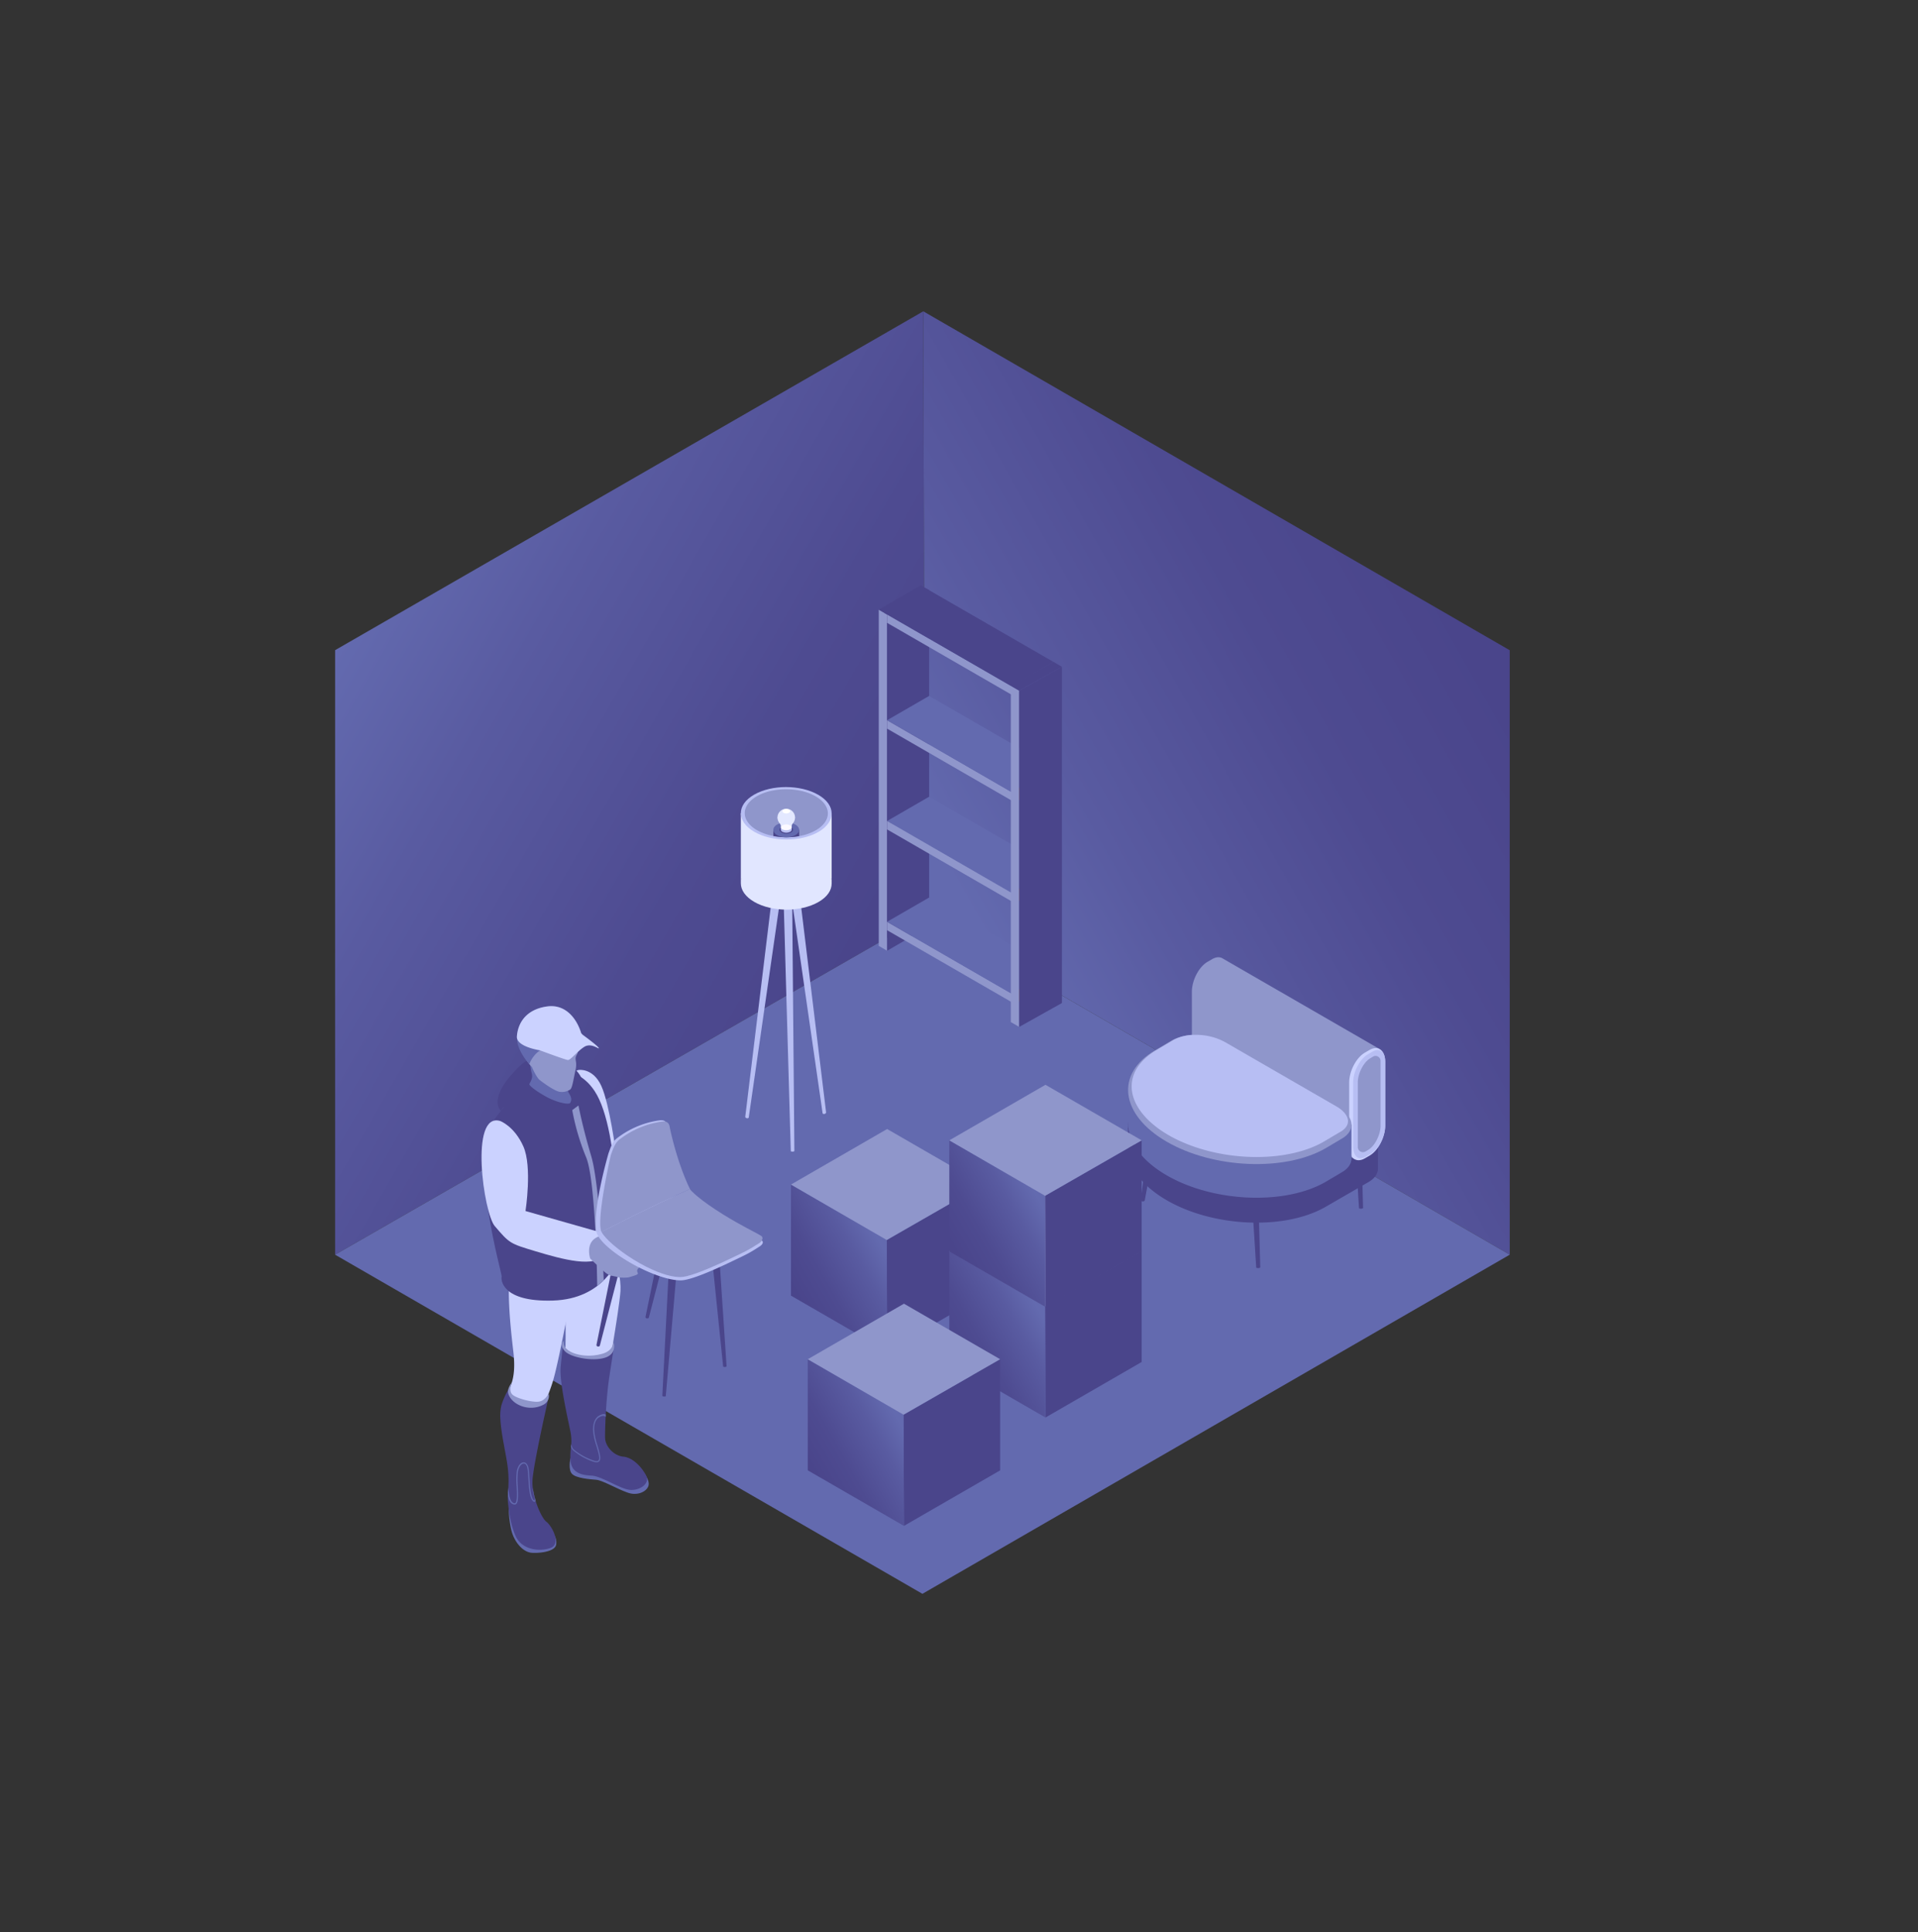 <svg xmlns="http://www.w3.org/2000/svg" xmlns:xlink="http://www.w3.org/1999/xlink" viewBox="0 0 992.13 999.41"><rect x="0" y="0" width="992.13" height="999.41" fill="#333333" stroke="none"/><defs><style>.fe212359-d38a-4b1a-93bc-0ed566ccf1a4{fill:url(#b1479f56-f130-4b46-9a59-d79fb6a7d002);}.b905c6c7-70a1-498f-8ae8-0e81156e128c{fill:url(#af04b9d4-9bd9-4bb5-8dee-4c501b4d3783);}.bef292f5-978e-41ae-9a85-35494c3640b0{fill:#636aaf;}.b793e9c2-db06-4acb-9682-193fad46dcbc{fill:#8f96cb;}.bd420b99-5d0b-4c2f-8162-e046cca7554f{fill:#4a458b;}.e5982734-893a-49ce-b3f7-6299557eac0e{fill:#9a6c60;}.aa0f738d-24ef-4983-8d1b-a513bb4d493c{fill:#e3e5ef;}.ac0de368-a952-4321-8191-efe7442040c0{fill:#cbd2ff;}.fae4bb80-b835-4d5e-b119-9663847856a0{fill:#b7bef3;}.b7d9147f-6ad1-4712-b59e-6b65157da402{fill:#89705e;}.fb4fa9cc-5bf1-4023-a699-2f623e5c7ac7{fill:#917764;}.e79a05db-6076-4c84-9616-d4f81295ad00{isolation:isolate;}.b2cffbbd-ca93-4715-ae81-5449df10ff5c{fill:#c4a087;}.bb761b05-be1f-4232-8ebc-2a2ad5a517fd{fill:#e1e6ff;}.e6a89c1e-111e-4379-a305-fa95ec1aa0ea{fill:#e3e8ff;}.ac335763-c346-4a63-a7fe-f4feb6036ece{fill:#fbf9ff;}.b4a260c5-6a74-4dee-ba05-02c20669c0e5{fill:#fff;}.e6a46e8f-9c18-4c3e-ae84-97cc0aa345d9{fill:#274f8a;}.acfb2816-e098-40e6-a342-9a4d6db3a287{fill:#907563;}.a38928ac-2f38-4ec0-b6eb-3e47b03716c6{fill:#7b6454;}.fce01dbe-be53-44e4-9e6d-5b9d3a3527d1{fill:#5b72ff;}.af9b2e64-f06f-4fad-b931-5e7d643bc956{fill:url(#e3a3d226-c3e9-4a98-a603-66016220a676);}.b4ea28b2-95c3-4344-ab42-5b6dad3583f8{fill:url(#b666d543-045d-4daa-b5e9-6b76e7266ea3);}.bd0a9c26-bbd9-4bad-9d6a-a2fc242abd5f{fill:url(#a8fb2a3b-bee2-4d11-b3ce-e7c865233146);}.e14c3b2b-9c1b-4c78-9a46-ecedce089636{fill:url(#f4863127-f99b-47bb-a251-afa2c9911cfc);}</style><linearGradient id="b1479f56-f130-4b46-9a59-d79fb6a7d002" x1="3490.74" y1="13356.27" x2="3333.96" y2="13086.2" gradientTransform="translate(9883.36 10144.2) rotate(150)" gradientUnits="userSpaceOnUse"><stop offset="0" stop-color="#636aaf"/><stop offset="0.27" stop-color="#595ba1"/><stop offset="0.68" stop-color="#4e4b91"/><stop offset="1" stop-color="#4a458b"/></linearGradient><linearGradient id="af04b9d4-9bd9-4bb5-8dee-4c501b4d3783" x1="2994.46" y1="13059.99" x2="3288.32" y2="13062.85" gradientTransform="translate(9883.36 10144.2) rotate(150)" gradientUnits="userSpaceOnUse"><stop offset="0" stop-color="#4a458b"/><stop offset="0.32" stop-color="#4e4b91"/><stop offset="0.73" stop-color="#595ba1"/><stop offset="1" stop-color="#636aaf"/></linearGradient><linearGradient id="e3a3d226-c3e9-4a98-a603-66016220a676" x1="4618.4" y1="10376.96" x2="4669.26" y2="10377.46" gradientTransform="translate(-8776.78 -6008.95) rotate(-30)" xlink:href="#af04b9d4-9bd9-4bb5-8dee-4c501b4d3783"/><linearGradient id="b666d543-045d-4daa-b5e9-6b76e7266ea3" x1="4672.18" y1="10447.63" x2="4723.05" y2="10448.12" gradientTransform="translate(-8776.78 -6008.95) rotate(-30)" xlink:href="#af04b9d4-9bd9-4bb5-8dee-4c501b4d3783"/><linearGradient id="a8fb2a3b-bee2-4d11-b3ce-e7c865233146" x1="4700.77" y1="10398.11" x2="4751.63" y2="10398.61" gradientTransform="translate(-8776.78 -6008.95) rotate(-30)" xlink:href="#af04b9d4-9bd9-4bb5-8dee-4c501b4d3783"/><linearGradient id="f4863127-f99b-47bb-a251-afa2c9911cfc" x1="4580.75" y1="10459.56" x2="4631.62" y2="10460.05" gradientTransform="translate(-8776.78 -6008.95) rotate(-30)" xlink:href="#af04b9d4-9bd9-4bb5-8dee-4c501b4d3783"/></defs><title>8 SchritteIcons</title><g id="ba90117d-66de-4909-b27a-93b1e83fad5e" data-name="Ebene 3"><polygon class="fe212359-d38a-4b1a-93bc-0ed566ccf1a4" points="173.35 336.28 173.34 648.96 478.45 473.87 477.59 161.02 173.35 336.28"/><polygon class="b905c6c7-70a1-498f-8ae8-0e81156e128c" points="780.94 336.32 477.59 161.02 478.45 473.87 780.94 648.96 780.94 336.32"/><polygon class="bef292f5-978e-41ae-9a85-35494c3640b0" points="478.44 473.87 780.94 648.96 477.14 824.36 173.34 648.96 478.44 473.87"/><polygon class="b793e9c2-db06-4acb-9682-193fad46dcbc" points="454.56 315.33 458.89 317.83 458.89 491.75 454.56 489.25 454.56 315.33"/><polygon class="bd420b99-5d0b-4c2f-8162-e046cca7554f" points="476.29 302.71 480.62 305.21 458.89 317.83 454.56 315.33 476.29 302.71"/><polygon class="bd420b99-5d0b-4c2f-8162-e046cca7554f" points="480.62 305.21 458.89 317.83 458.89 491.75 480.62 479.13 480.62 305.21"/><polygon class="b793e9c2-db06-4acb-9682-193fad46dcbc" points="458.87 476.77 523.23 513.93 523.23 518.29 458.87 481.13 458.87 476.77"/><polygon class="bef292f5-978e-41ae-9a85-35494c3640b0" points="480.62 464.22 544.98 501.38 523.23 513.93 458.87 476.77 480.62 464.22"/><polygon class="e5982734-893a-49ce-b3f7-6299557eac0e" points="544.98 501.38 523.23 513.93 523.23 520.37 544.98 507.81 544.98 501.38"/><polygon class="bef292f5-978e-41ae-9a85-35494c3640b0" points="480.62 412.08 544.98 449.24 520.14 463.58 458.87 424.64 480.62 412.08"/><polygon class="e5982734-893a-49ce-b3f7-6299557eac0e" points="544.98 449.24 523.23 461.8 523.23 468.23 544.98 455.67 544.98 449.24"/><polygon class="b793e9c2-db06-4acb-9682-193fad46dcbc" points="458.87 372.51 523.23 409.67 523.23 414.03 458.87 376.87 458.87 372.51"/><polygon class="b793e9c2-db06-4acb-9682-193fad46dcbc" points="458.87 424.64 523.23 461.8 523.23 466.16 458.87 429 458.87 424.64"/><polygon class="bef292f5-978e-41ae-9a85-35494c3640b0" points="480.62 359.95 544.98 397.11 523.23 409.67 458.87 372.51 480.62 359.95"/><polygon class="e5982734-893a-49ce-b3f7-6299557eac0e" points="544.98 397.11 523.23 409.67 523.23 416.1 544.98 403.54 544.98 397.11"/><polygon class="b793e9c2-db06-4acb-9682-193fad46dcbc" points="458.87 317.79 523.23 354.95 523.23 359.31 458.87 322.15 458.87 317.79"/><polygon class="bd420b99-5d0b-4c2f-8162-e046cca7554f" points="479.29 304.49 544.98 342.39 523.23 354.95 457.53 317.05 479.29 304.49"/><polygon class="b793e9c2-db06-4acb-9682-193fad46dcbc" points="522.87 354.73 527.2 357.23 527.2 531.15 522.87 528.65 522.87 354.73"/><polygon class="bd420b99-5d0b-4c2f-8162-e046cca7554f" points="544.98 342.37 549.31 344.87 527.2 357.23 522.87 354.73 544.98 342.37"/><polygon class="bd420b99-5d0b-4c2f-8162-e046cca7554f" points="549.31 344.87 527.2 357.23 527.2 531.15 549.31 518.79 549.31 344.87"/><path class="bd420b99-5d0b-4c2f-8162-e046cca7554f" d="M590.09,620.45l8.22-62.17a1.94,1.94,0,0,0,1,1.84A3.17,3.17,0,0,0,603,560a1.57,1.57,0,0,0,.49-.87l-11.32,61.67a.6.6,0,0,1-.2.35,1.27,1.27,0,0,1-1.46.06A.8.8,0,0,1,590.09,620.45Z"/><path class="aa0f738d-24ef-4983-8d1b-a513bb4d493c" d="M599.35,560.12A3.17,3.17,0,0,0,603,560c.86-.81.63-2.05-.53-2.78a3.15,3.15,0,0,0-3.65.14C598,558.15,598.19,559.39,599.35,560.12Z"/><path class="bd420b99-5d0b-4c2f-8162-e046cca7554f" d="M644.85,568.44a6.44,6.44,0,0,0,3.69,0c.63-.2,1-.48,1-.74l2.36,87.79c0,.11-.13.22-.38.3a2.57,2.57,0,0,1-1.48,0c-.16-.06-.24-.14-.24-.21l-5.5-87.66C644.26,568.1,644.45,568.29,644.85,568.44Z"/><path class="aa0f738d-24ef-4983-8d1b-a513bb4d493c" d="M644.85,568.44a6.44,6.44,0,0,0,3.69,0c1.11-.36,1.27-.94.35-1.29a6.53,6.53,0,0,0-3.69,0C644.08,567.51,643.92,568.09,644.85,568.44Z"/><path class="aa0f738d-24ef-4983-8d1b-a513bb4d493c" d="M643.33,589.75l6.75-51,.34.12a6.3,6.3,0,0,0,.94.2v0l0,.08a18.82,18.82,0,0,1-1.07,2,2.64,2.64,0,0,0,3.47,3.69l-8.3,45.22a.74.74,0,0,1-.2.35,1.27,1.27,0,0,1-1.47.05A.76.76,0,0,1,643.33,589.75Z"/><path class="bd420b99-5d0b-4c2f-8162-e046cca7554f" d="M703.49,565.55l1.59,59.21c0,.1-.12.21-.38.3a2.66,2.66,0,0,1-1.48,0c-.16-.06-.23-.14-.24-.22L699.1,563A18.46,18.46,0,0,0,703.49,565.55Z"/><path class="bd420b99-5d0b-4c2f-8162-e046cca7554f" d="M583.55,593.56V583.21l3.14.24a31,31,0,0,1,11-10l22.26-12.85c7.23-4.18,20-3.65,28.35,1.17l52.25,30.17,12.24.91v11.47c0,2.65-1.62,5.18-4.88,7.06l-22.26,12.85c-21,12.09-57.88,10.56-82.07-3.4C590.11,613.06,583.33,603,583.55,593.56Z"/><path class="bd420b99-5d0b-4c2f-8162-e046cca7554f" d="M685.63,612.84,707.89,600c7.23-4.18,6.32-11.54-2-16.37l-57.57-33.24c-8.36-4.82-21.12-5.35-28.35-1.17l-22.26,12.85c-20.95,12.09-18.29,33.41,5.89,47.38S664.68,624.94,685.63,612.84Z"/><path class="b793e9c2-db06-4acb-9682-193fad46dcbc" d="M624.62,497.48l2.43-1.41c2.13-1.22,4.07-1.23,5.52-.27l80.93,46.72-12.73,57.07-81.25-46.93a3.07,3.07,0,0,1-.36-.2c-1.61-1.05-2.64-3.31-2.64-6.43V513C616.52,507,620.17,500.05,624.62,497.48Z"/><path class="ac0de368-a952-4321-8191-efe7442040c0" d="M706,599.13l2.43-1.4c4.46-2.57,8.1-9.54,8.1-15.48V549.18c0-5.94-3.64-8.7-8.1-6.13L706,544.46c-4.45,2.57-8.1,9.53-8.1,15.47V593C697.89,599,701.54,601.7,706,599.13Z"/><path class="fae4bb80-b835-4d5e-b119-9663847856a0" d="M703.82,599.07a5.45,5.45,0,0,0,2.69-.83l2.43-1.4c4.11-2.38,7.58-9.06,7.58-14.59V549.18c0-3.68-1.52-6.06-3.87-6.06a5.54,5.54,0,0,0-2.69.82l-2.43,1.41c-4.11,2.37-7.58,9-7.58,14.58V593C700,596.69,701.47,599.07,703.82,599.07Z"/><path class="b793e9c2-db06-4acb-9682-193fad46dcbc" d="M707.74,594.76c3.4-2,6.38-7.81,6.38-12.51V548.74a2.58,2.58,0,0,0-3.93-2.21l-1.46.89c-3.4,2-6.38,7.81-6.38,12.51v33.32a2.66,2.66,0,0,0,4,2.31Z"/><path class="bef292f5-978e-41ae-9a85-35494c3640b0" d="M591.86,564.65a37.73,37.73,0,0,1,5.81-4.09l8.58-5.08c7.23-4.18,20-3.65,28.35,1.17l53.89,15.45,10.6,9.64v17.34c0,2.69-1.58,5.27-4.88,7.18l-8.58,5.08c-21,12.09-57.88,10.56-82.07-3.4-13.07-7.55-19.85-17.25-20-26.47V564Z"/><path class="b793e9c2-db06-4acb-9682-193fad46dcbc" d="M685.63,593.94l8.58-5.08c7.23-4.18,6.32-11.54-2-16.37L634.6,539.25c-8.36-4.82-21.12-5.35-28.35-1.17l-8.58,5.08c-20.95,12.09-18.29,33.41,5.89,47.38S664.68,606,685.63,593.94Z"/><path class="fae4bb80-b835-4d5e-b119-9663847856a0" d="M650,598.44c13.54,0,25.87-2.81,34.71-7.92l8.57-5.08c1.81-1,4-2.85,4-5.51s-2.19-5.48-6-7.68L633.69,539a31.21,31.21,0,0,0-15.14-3.75,23.32,23.32,0,0,0-11.39,2.57l-8.57,5.08c-8.53,4.92-13.22,11.66-13.22,19,0,9,7,18.22,19.11,25.23C616.94,594.31,633.53,598.44,650,598.44Z"/><path class="fae4bb80-b835-4d5e-b119-9663847856a0" d="M427.31,575.31,412.52,453.48a1.79,1.79,0,0,1-1.09,1.83,2.73,2.73,0,0,1-3.11-.13,1.21,1.21,0,0,1-.27-.46l17.46,121.09a.58.58,0,0,0,.11.18,1.1,1.1,0,0,0,1.25,0A.71.71,0,0,0,427.31,575.31Z"/><path class="b7d9147f-6ad1-4712-b59e-6b65157da402" d="M412.24,453c.63.68.27,1.72-.81,2.33a2.73,2.73,0,0,1-3.11-.13c-.64-.68-.28-1.72.8-2.33A2.71,2.71,0,0,1,412.24,453Z"/><path class="fae4bb80-b835-4d5e-b119-9663847856a0" d="M404.46,457.4a2.76,2.76,0,0,1-3.14.05,1.72,1.72,0,0,1-1-1.78L385.51,577.5a.69.69,0,0,0,.41.71,1.11,1.11,0,0,0,1.26,0,.41.41,0,0,0,.12-.2l17.47-121.08A1.17,1.17,0,0,1,404.46,457.4Z"/><path class="fb4fa9cc-5bf1-4023-a699-2f623e5c7ac7" d="M404.46,457.4a2.76,2.76,0,0,1-3.14.05c-1.06-.63-1.37-1.67-.7-2.33a2.78,2.78,0,0,1,3.14,0C404.82,455.71,405.13,456.75,404.46,457.4Z"/><g class="e79a05db-6076-4c84-9616-d4f81295ad00"><path class="b2cffbbd-ca93-4715-ae81-5449df10ff5c" d="M406.44,455.71l1.72-.61-1.72.61c-.86-.33-.78-.87.17-1.2a5.52,5.52,0,0,1,3.27,0c.85.33.78.86-.17,1.2A5.52,5.52,0,0,1,406.44,455.71Z"/></g><path class="fae4bb80-b835-4d5e-b119-9663847856a0" d="M409.68,455.06c0,.23-.25.47-.76.65a5.45,5.45,0,0,1-3.27,0c-.39-.14-.59-.34-.6-.53l4,140.15c0,.08.08.16.24.22a2.25,2.25,0,0,0,1.31,0c.21-.07.31-.17.31-.26Z"/><path class="bb761b05-be1f-4232-8ebc-2a2ad5a517fd" d="M430.2,456.92v-2.41h-.4c-.84-2.62-3-5.12-6.53-7.15-9.2-5.31-24.08-5.34-33.22-.06-3.53,2-5.69,4.56-6.48,7.21h-.35v2.36c0,3.47,2.33,6.95,6.93,9.61,9.2,5.31,24.08,5.34,33.22.06C428,463.89,430.24,460.4,430.2,456.92Z"/><rect class="bb761b05-be1f-4232-8ebc-2a2ad5a517fd" x="383.22" y="420.65" width="46.98" height="33.87"/><path class="fae4bb80-b835-4d5e-b119-9663847856a0" d="M423.27,411.09c-9.2-5.31-24.08-5.34-33.22-.06s-9.1,13.86.1,19.18,24.08,5.34,33.22.06S432.47,416.4,423.27,411.09Z"/><path class="b793e9c2-db06-4acb-9682-193fad46dcbc" d="M422,429.45a26.73,26.73,0,0,1-8.57,3,36.59,36.59,0,0,1-13.36-.05,27.45,27.45,0,0,1-8.48-3c-8.42-4.86-8.47-12.72-.09-17.56s22-4.81,30.41.06S430.33,424.62,422,429.45Z"/><path class="bd420b99-5d0b-4c2f-8162-e046cca7554f" d="M413.39,429.21v3.26a36.59,36.59,0,0,1-13.36-.05V429.3Z"/><path class="bef292f5-978e-41ae-9a85-35494c3640b0" d="M411.42,426.49a10.45,10.45,0,0,0-9.45,0c-2.59,1.5-2.58,3.95,0,5.45a10.45,10.45,0,0,0,9.45,0C414,430.44,414,428,411.42,426.49Z"/><path class="bd420b99-5d0b-4c2f-8162-e046cca7554f" d="M409.17,427.74a5.48,5.48,0,0,0-4.94,0c-1.36.79-1.35,2.07,0,2.86a5.48,5.48,0,0,0,4.94,0C410.55,429.81,410.54,428.53,409.17,427.74Z"/><path class="fae4bb80-b835-4d5e-b119-9663847856a0" d="M409.53,427.91l-1,0a4.47,4.47,0,0,0-3.75,0h-.89v1.18a1.43,1.43,0,0,0,.83,1.15,4.42,4.42,0,0,0,4,0,1.42,1.42,0,0,0,.82-1.1Z"/><path class="aa0f738d-24ef-4983-8d1b-a513bb4d493c" d="M408.71,429a4.42,4.42,0,0,1-4,0c-1.1-.64-1.11-1.67,0-2.3a4.42,4.42,0,0,1,4,0A1.22,1.22,0,0,1,408.71,429Z"/><path class="e6a89c1e-111e-4379-a305-fa95ec1aa0ea" d="M408.66,428.94a4.3,4.3,0,0,1-3.89,0,1.19,1.19,0,0,1,0-2.25,4.27,4.27,0,0,1,3.89,0A1.18,1.18,0,0,1,408.66,428.94Z"/><path class="e6a89c1e-111e-4379-a305-fa95ec1aa0ea" d="M409.46,427.93a4.33,4.33,0,0,1,.41-1.84l1.39-3.25h-9.1l1.39,3.25a4.33,4.33,0,0,1,.41,1.84Z"/><circle class="e6a89c1e-111e-4379-a305-fa95ec1aa0ea" cx="406.71" cy="422.84" r="4.55"/><path class="ac335763-c346-4a63-a7fe-f4feb6036ece" d="M408.48,426.83a3.93,3.93,0,0,0-3.55,0,1.08,1.08,0,0,0,0,2.05,3.93,3.93,0,0,0,3.55,0C409.47,428.32,409.46,427.4,408.48,426.83Z"/><path class="b4a260c5-6a74-4dee-ba05-02c20669c0e5" d="M408.11,418.78a3.09,3.09,0,0,0-2.81,0c-.78.44-.77,1.17,0,1.62a3.12,3.12,0,0,0,2.81,0C408.9,420,408.89,419.23,408.11,418.78Z"/><path class="ac0de368-a952-4321-8191-efe7442040c0" d="M299.33,553.4s7.38-1.17,11.7,8.23,7.67,35.27,7.67,35.27,17.8,27.34,18.63,27,.62,12.62-5.58,14.33-19.05-16.71-25.49-26.35S285.77,556.46,299.33,553.4Z"/><path class="ac0de368-a952-4321-8191-efe7442040c0" d="M310.47,625.86c2,1.75,11.21,30.66,10.49,41.81-.64,9.89-7.58,49.05-9.35,58.83,0,0-8.44,5-13.9,3.18s-8.33-16.27-6-23.71-.73-73.24-.69-77.81S310.47,625.86,310.47,625.86Z"/><path class="bef292f5-978e-41ae-9a85-35494c3640b0" d="M331.94,761.33c.48-.06,3.42,2.6,3.62,6s-5,6.71-10.7,4.76-13.09-6.41-16.42-6.7-10.24-.79-12.49-3-.87-8.16-.87-8.16Z"/><path class="bd420b99-5d0b-4c2f-8162-e046cca7554f" d="M306.05,763.23c5.17.26,14.7,6.9,19.8,7.36s10.58-3.29,8.34-7.49-6.72-9.21-11.73-9.68-9.15-5.23-9.45-9.37c-.08-1.21,0-5.59.27-11.2,0-.39,0-.78.06-1.18.33-6.15.93-13.54,1.89-19.82l2.07-13.45L312,701.45c-15.58,2.91-20.87-5.69-20.87-5.69s-.93,9.28-1.12,11.3a27.6,27.6,0,0,0,0,4.18c.56,9.06,4,23.8,5.05,29.21a23.52,23.52,0,0,1,.27,8.11c0,.22-.05.45-.07.69a37.53,37.53,0,0,0-.2,5.65C295.38,761.84,300.87,763,306.05,763.23Z"/><path class="b793e9c2-db06-4acb-9682-193fad46dcbc" d="M311.32,700.27c-8.48,2.29-15.6-.19-17.94-2.25a4.7,4.7,0,0,1-1.75-4.44s-2.4,1.76.4,5.1,14.43,5.66,21,3.53,4.25-8.4,4.25-8.4S317.72,698.54,311.32,700.27Z"/><path class="ac0de368-a952-4321-8191-efe7442040c0" d="M298.87,651.09s-9.45,52.86-13.09,64a90.54,90.54,0,0,1-7.73,17.75s-7.72,6.69-11.9,3.4-7.21-4.33-5.39-11.13,6.73-9.55,4.75-26.29-4.79-44,1.79-56.75,6.13-16.58,8.71-17,16.49-.88,16.49-.88S301.24,638.1,298.87,651.09Z"/><path class="bef292f5-978e-41ae-9a85-35494c3640b0" d="M285.5,792.67s2.7,1.87,2.19,6.15-10.94,4.7-13.41,4.21c-4.62-.91-8.66-6.33-9.9-12.08a55.68,55.68,0,0,1-1.24-10.53Z"/><path class="bd420b99-5d0b-4c2f-8162-e046cca7554f" d="M266.81,794.67c3.11,6.62,11.59,8.09,17.75,6.05s.81-11.6-1.9-13.61c-1.61-1.19-4-5.66-5.6-10.81a37.87,37.87,0,0,1-1.46-6.67,22.75,22.75,0,0,1-.15-4.09c.29-4.9,3.07-18.66,5.28-29,.5-2.33,2.68-12.22,2.71-12.37-.18.13-4.5,3.17-12.84,1.62-7.35-1.37-7.14-7.85-7.14-7.85a37,37,0,0,0-4.09,8.88,22.79,22.79,0,0,0-.55,7c.32,6.77,2.29,15.32,3.45,22.5a59.8,59.8,0,0,1,.67,13.24c-.06,1.11-.14,2.12-.2,3a26.32,26.32,0,0,0-.08,3.08C262.89,778.82,263.69,788,266.81,794.67Z"/><path class="b793e9c2-db06-4acb-9682-193fad46dcbc" d="M262.92,720.76c-.71-2.51,1.86-5.8,1.86-5.8s-1.7,3.93,0,6.06,10.58,4.45,14,3.92,5-4.23,5-4.23a5.1,5.1,0,0,1-2.59,5.8C273.54,730.57,264.5,726.39,262.92,720.76Z"/><path class="bd420b99-5d0b-4c2f-8162-e046cca7554f" d="M291.37,549.81c.75-.28,8.54,2.68,10.21,10.25s-.57,20.26-.57,20.26-22.8-14-33-11.1c-8,2.29-8.89,5.32-8.89,5.32s-7.88-6.39,9.91-23.31C278.83,541.91,291.37,549.81,291.37,549.81Z"/><path class="bd420b99-5d0b-4c2f-8162-e046cca7554f" d="M293.86,554.37s7.6.71,13.69,9.9c14.07,21.19,11.92,87.21,11.92,87.21s-6.81,20.38-33.48,21.2-26.92-11-26.49-12.36-17.84-61.91-3.05-82.3S284.67,555.46,293.86,554.37Z"/><path class="b793e9c2-db06-4acb-9682-193fad46dcbc" d="M347,633.91s8.07,7.3,9.33,7.44.42,3.6-.8,4.32-2.6,1.41-3.21,1.22.64,1.71-2.74,2.69-4.44.53-4.44.53-4.48,2.86-6.19,1.89-8.28-6-9.38-7.91,2.25-13.48,2.25-13.48S344.2,631.47,347,633.91Z"/><path class="b793e9c2-db06-4acb-9682-193fad46dcbc" d="M299.22,571.79S301.35,583,305.83,598s6.47,64.21,6.47,64.21l-3.38,2.94s-.65-54.62-5.76-66.64A121.8,121.8,0,0,1,296,574.18Z"/><path class="e6a46e8f-9c18-4c3e-ae84-97cc0aa345d9" d="M308.82,646.33l6.06,8.08,10.17-3.87a3.38,3.38,0,0,1-1.59-.23,20.56,20.56,0,0,1-6.09-4.65c-.09-.38,3.67-3.16,6.07-3.91Z"/><path class="ac0de368-a952-4321-8191-efe7442040c0" d="M258.71,579.79s7.3,2.63,12,13.14,1.12,33.44,1.12,33.44l38,10.8s6.24,3.52,2.51,11.31-21.72,2.79-35.2-1.26-13.49-4.05-21.24-13.09C250.23,627.47,242.7,575,258.71,579.79Z"/><path class="b793e9c2-db06-4acb-9682-193fad46dcbc" d="M305.29,650.94s4.29,4.24,7.91,7.31,11.33,2.74,12.45,2.31,4.24-1.08,4.3-1.82-1.29-1.67.9-3.31,1.62-1.21,1.74-2.68,2.51-4.55,2.45-5.06a4.8,4.8,0,0,1,.19-1l-5.76,2.19a9,9,0,0,1-4.42,1.67,3.38,3.38,0,0,1-1.59-.23,20.56,20.56,0,0,1-6.09-4.65c-.09-.38,3.67-3.16,6.07-3.91,1-.32,3.14-1,4.19-1.37,0,0,1.94-.82.24-1.62s-6.39-2.32-10.06-1.3-8.33,2.15-8.33,2.15C302.39,642.49,305.29,650.94,305.29,650.94Z"/><path class="bef292f5-978e-41ae-9a85-35494c3640b0" d="M293.38,556.86c0,.49-.64,6.09,1,8.71s1.13,3.84.57,4.88-6.91-.08-12.83-3.43-8.17-5.52-8.27-6.15,2-2.72,1.26-5.55a31.3,31.3,0,0,1-.89-5Z"/><path class="b793e9c2-db06-4acb-9682-193fad46dcbc" d="M297.86,535.84c.35.32,2.26,6.62.57,9.54s.39,3.09-.76,8.21-1.63,9.3-2.82,10a7.87,7.87,0,0,1-4.91,1.17c-2.63-.08-8.9-4.68-10.72-6.11s-4.11-6.8-4.11-6.8a17.53,17.53,0,0,1-2.73-3.58c-.88-1.74-3.78-9-1.38-9.23s4.93,3.56,4.93,3.56,1.58,2.19,5.49-.36C289.21,537.16,295.22,533.41,297.86,535.84Z"/><path class="bef292f5-978e-41ae-9a85-35494c3640b0" d="M272.52,548.85c.77,1,1.31,1.54,1.31,1.54s1.9-5.87,7.59-8.17c3.54-1.42,13-8,13-8l6.36.73a25.2,25.2,0,0,0-1.52-4.12c-2.18-4.69-7-11.59-16.22-10.3-13.75,1.91-15.48,12.3-15.63,15.61C267.15,541.3,270.57,546.39,272.52,548.85Z"/><path class="ac0de368-a952-4321-8191-efe7442040c0" d="M301.36,535.17a6.77,6.77,0,0,0-.71-.74c-2.53-8.27-8.55-15.14-17.64-13.87-7.49,1-13.25,5-15.12,12.28a17,17,0,0,0-.51,3.33c-.23,5.13,11.11,6.94,11.91,7.08,0,0,13,4.87,14.44,5s4.59-4.24,8.38-6.72,7.89,1.54,7.63.55S301.36,535.17,301.36,535.17Z"/><path class="bef292f5-978e-41ae-9a85-35494c3640b0" d="M336.31,626.39s6.52-.34,8.45,1.18,5.46,5.56,6.22,5.86,2.81,7.35,3,8.93-1.33,3.63-2.88,1.94-2.87-7.09-4.18-7.08-11.42,2-13.87-.23S330.71,627.05,336.31,626.39Z"/><path class="bef292f5-978e-41ae-9a85-35494c3640b0" d="M295.36,747.92a3.61,3.61,0,0,0,1.4,2.46,31.44,31.44,0,0,0,9.9,5.53,5,5,0,0,0,2.23.39,1.73,1.73,0,0,0,1-.42c1.25-1.19.3-4.43-.82-8.17a34.92,34.92,0,0,1-1.74-8.05c-.1-3.83,1.24-5.81,2.44-6.52,1.83-1.09,2.9-.91,3.53-.29,0-.39,0-.78.06-1.18-.72-.45-1.86-.42-3.68.67-1.46.86-3,3.19-2.93,7.33a34.74,34.74,0,0,0,1.77,8.2c1,3.42,2,6.64,1,7.58-.44.41-1.32.39-2.62-.08a32.43,32.43,0,0,1-10.16-5.68,4.06,4.06,0,0,1-1.16-2.81Z"/><path class="bef292f5-978e-41ae-9a85-35494c3640b0" d="M266,778.17a1,1,0,0,0,.38,0,1.12,1.12,0,0,0,.65-.3c1.19-1.07,1-4.76.82-9a37.9,37.9,0,0,1,.1-7.89c.55-2.66,1.93-4,3-4s1.78,1.27,2,3.28c.18,1.48.28,3.12.39,4.87.28,4.45.58,9,2.11,11,.39.5.78.7,1.17.57a.71.71,0,0,0,.46-.45,37.87,37.87,0,0,1-1.46-6.67c-.09,2.94,1.5,6.35.82,6.57-.12,0-.32-.1-.53-.38-1.42-1.85-1.71-6.36-2-10.72-.11-1.75-.22-3.41-.39-4.9-.28-2.31-1.24-3.73-2.57-3.79-1.57-.06-3.05,1.75-3.6,4.43a38.54,38.54,0,0,0-.11,8c.18,3.78.36,7.69-.63,8.58a.6.6,0,0,1-.55.15c-2.94-.46-3.09-7.8-3.11-8l-.24,2.26c0,.06,0,.34,0,.74C262.85,774.16,263.28,777.75,266,778.17Z"/><path class="bd420b99-5d0b-4c2f-8162-e046cca7554f" d="M333.91,681.09,344.63,629a1.62,1.62,0,0,0,.76,1.61,2.67,2.67,0,0,0,3.09.11,1.37,1.37,0,0,0,.48-.71l-13.32,51.44a.55.55,0,0,1-.19.29,1.09,1.09,0,0,1-1.24,0A.66.66,0,0,1,333.91,681.09Z"/><path class="acfb2816-e098-40e6-a342-9a4d6db3a287" d="M345.39,630.65a2.67,2.67,0,0,0,3.09.11,1.44,1.44,0,0,0-.27-2.38,2.68,2.68,0,0,0-3.1-.11A1.44,1.44,0,0,0,345.39,630.65Z"/><path class="acfb2816-e098-40e6-a342-9a4d6db3a287" d="M320.22,645.68a2.67,2.67,0,0,0,3.08.34,1.44,1.44,0,0,0-.09-2.39,2.67,2.67,0,0,0-3.08-.34A1.44,1.44,0,0,0,320.22,645.68Z"/><path class="bd420b99-5d0b-4c2f-8162-e046cca7554f" d="M367,633.22a5.5,5.5,0,0,0,3.12-.15c.53-.19.8-.44.78-.66l4.94,74.26c0,.09-.1.19-.31.27a2.24,2.24,0,0,1-1.25,0c-.14,0-.21-.1-.22-.17l-7.59-74C366.52,633,366.69,633.1,367,633.22Z"/><path class="a38928ac-2f38-4ec0-b6eb-3e47b03716c6" d="M367,633.22a5.5,5.5,0,0,0,3.12-.15c.94-.34,1.05-.84.26-1.11a5.54,5.54,0,0,0-3.13.15C366.35,632.45,366.24,633,367,633.22Z"/><path class="bd420b99-5d0b-4c2f-8162-e046cca7554f" d="M346.86,648.13a5.52,5.52,0,0,0,3.11.33c.55-.11.85-.31.87-.54l-6.45,74.15c0,.09-.13.17-.35.22a2.12,2.12,0,0,1-1.24-.14c-.13-.06-.19-.13-.19-.2l3.79-74.33C346.39,647.79,346.54,648,346.86,648.13Z"/><path class="a38928ac-2f38-4ec0-b6eb-3e47b03716c6" d="M346.86,648.13a5.52,5.52,0,0,0,3.11.33c1-.2,1.16-.67.42-1.05a5.45,5.45,0,0,0-3.11-.34C346.3,647.27,346.11,647.74,346.86,648.13Z"/><path class="fae4bb80-b835-4d5e-b119-9663847856a0" d="M308.53,637.17c2.16,9.05,30,25.12,43.64,25.07,3.33,0,10.91-2.43,25.49-9.38,8.3-4,9.38-4.32,15.44-8.28,1.25-.82,2.13-2.2.86-3-3.4-2.11-11.85-6.14-21.62-12.18-12.08-7.48-17-12.51-17.17-13.17A491.18,491.18,0,0,0,308.53,637.17Z"/><path class="fae4bb80-b835-4d5e-b119-9663847856a0" d="M308.53,637.17c0,.08,46.31-22,46.31-22a2.56,2.56,0,0,0-.11-.24c-6.9-14.39-9.7-32-9.7-32.05-.16-3.81-2.34-3.62-4.66-3.3a46.37,46.37,0,0,0-21.26,9.17c-2.45,1.89-3.22,4.73-4.29,7.59C314.62,596.91,306.26,625.92,308.53,637.17Z"/><path class="fce01dbe-be53-44e4-9e6d-5b9d3a3527d1" d="M356.78,614.74l.12.24A1.34,1.34,0,0,0,356.78,614.74Z"/><path class="b793e9c2-db06-4acb-9682-193fad46dcbc" d="M311.14,637.16c3.77,7.19,27.17,23.42,40.83,23.37,3.33,0,10.9-2.43,25.48-9.38,8.3-4,8.73-4,15.44-8.28,1.27-.81,2.18-2.82.91-3.62-3.4-2.11-10-5.06-19.74-11.1-12.08-7.48-17-12.51-17.16-13.17C356.9,615,335.62,624.54,311.14,637.16Z"/><path class="b793e9c2-db06-4acb-9682-193fad46dcbc" d="M311.05,637l.09.21C335.62,624.54,356.9,615,356.9,615l-.12-.24c-6.9-14.38-10.29-31.46-10.3-31.53-.43-3.29-2.41-3.38-4.73-3.05a46.43,46.43,0,0,0-21.26,9.16c-2.45,1.89-3.38,5-4.44,7.89C315.85,597.74,308.4,630.5,311.05,637Z"/><path class="bd420b99-5d0b-4c2f-8162-e046cca7554f" d="M315.78,659.71l-7.24,35.92a.66.66,0,0,0,.31.64,1.05,1.05,0,0,0,1.24,0,.56.56,0,0,0,.19-.28l9.19-35.5Z"/><polygon class="bd420b99-5d0b-4c2f-8162-e046cca7554f" points="508.65 670.14 508.65 612.68 458.68 641.36 458.89 698.86 508.65 670.14"/><polygon class="af9b2e64-f06f-4fad-b931-5e7d643bc956" points="409.14 670.13 458.89 698.86 458.68 641.35 409.14 612.68 409.14 670.13"/><polygon class="b793e9c2-db06-4acb-9682-193fad46dcbc" points="458.68 641.36 409.14 612.68 458.89 583.95 508.65 612.68 458.68 641.36"/><polygon class="bd420b99-5d0b-4c2f-8162-e046cca7554f" points="590.56 704.45 590.56 646.98 540.59 675.66 540.8 733.17 590.56 704.45"/><polygon class="b4ea28b2-95c3-4344-ab42-5b6dad3583f8" points="491.05 704.44 540.8 733.17 540.59 675.66 491.05 646.98 491.05 704.44"/><polygon class="b793e9c2-db06-4acb-9682-193fad46dcbc" points="540.59 675.66 491.05 646.98 540.8 618.25 590.56 646.98 540.59 675.66"/><polygon class="bd420b99-5d0b-4c2f-8162-e046cca7554f" points="590.56 647.28 590.56 589.81 540.59 618.49 540.8 676 590.56 647.28"/><polygon class="bd0a9c26-bbd9-4bad-9d6a-a2fc242abd5f" points="491.05 647.27 540.8 676 540.59 618.49 491.05 589.81 491.05 647.27"/><polygon class="b793e9c2-db06-4acb-9682-193fad46dcbc" points="540.59 618.49 491.05 589.81 540.8 561.08 590.56 589.81 540.59 618.49"/><polygon class="bd420b99-5d0b-4c2f-8162-e046cca7554f" points="517.35 760.5 517.35 703.03 467.38 731.71 467.59 789.22 517.35 760.5"/><polygon class="e14c3b2b-9c1b-4c78-9a46-ecedce089636" points="417.83 760.49 467.59 789.22 467.38 731.71 417.83 703.03 417.83 760.49"/><polygon class="b793e9c2-db06-4acb-9682-193fad46dcbc" points="467.38 731.71 417.83 703.03 467.59 674.3 517.35 703.03 467.38 731.71"/></g></svg>